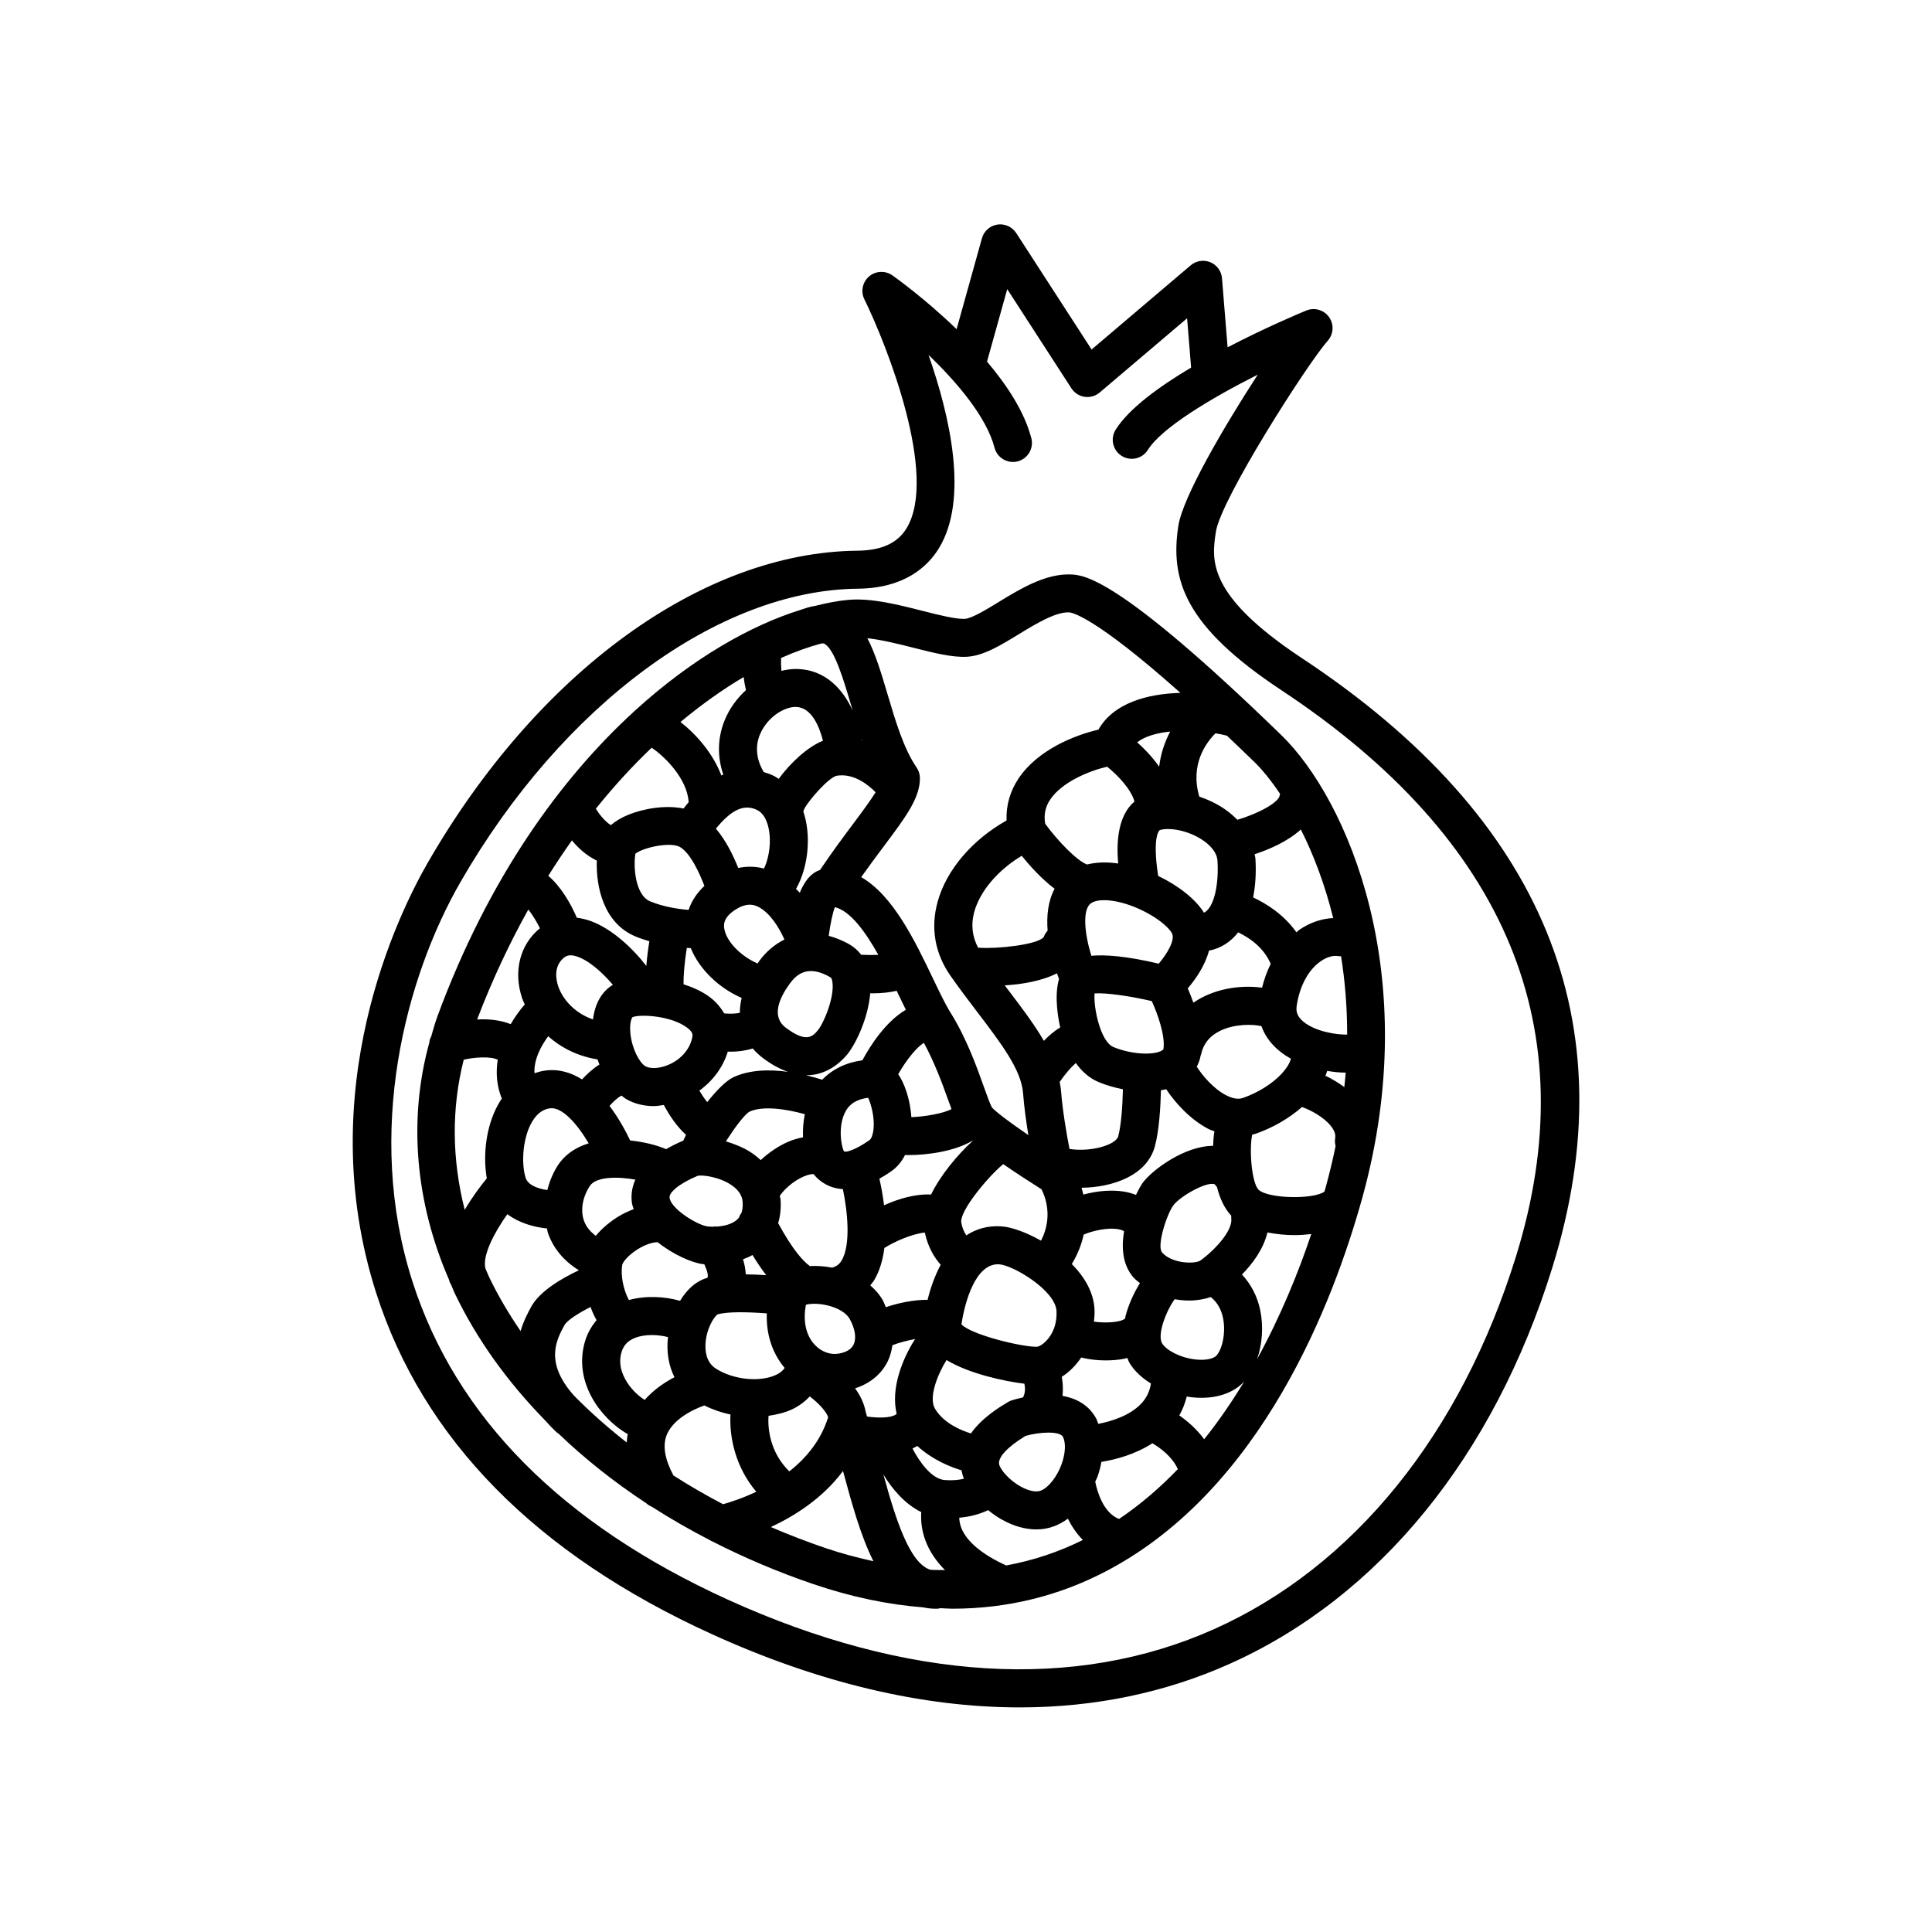 <?xml version="1.0" encoding="UTF-8"?>
<!-- Uploaded to: SVG Repo, www.svgrepo.com, Generator: SVG Repo Mixer Tools -->
<svg fill="#000000" width="800px" height="800px" version="1.1" viewBox="144 144 512 512" xmlns="http://www.w3.org/2000/svg">
 <path d="m489.11 318.48c-25.422-16.812-24.016-26.102-22.887-33.562 1.312-8.641 24.262-44.566 29.645-50.621 1.559-1.754 1.703-4.352 0.344-6.266-1.363-1.918-3.863-2.629-6.027-1.742-1.949 0.801-10.898 4.566-20.859 9.75l-1.484-18.301c-0.152-1.883-1.348-3.523-3.094-4.246-1.742-0.723-3.742-0.406-5.191 0.812l-26.273 22.316-19.977-30.867c-1.082-1.66-3.059-2.535-4.988-2.242-1.965 0.301-3.562 1.719-4.094 3.629l-6.715 24.094c-8.43-8.156-16.379-13.812-17.02-14.266-1.883-1.32-4.422-1.203-6.176 0.289-1.75 1.496-2.262 3.988-1.25 6.051 5.992 12.199 19.68 46.895 11.133 60.77-2.391 3.883-6.633 5.801-12.961 5.863-41.086 0.41-84.727 32.102-113.89 82.711-7.566 13.133-30.918 60.176-13.633 114.06 12.434 38.75 42.367 69.156 88.965 90.367 28.367 12.914 55.852 19.398 81.539 19.398 19.773-0.004 38.484-3.848 55.695-11.559 39.602-17.742 69.953-55.027 85.465-104.98 20.109-64.762-2.184-119.09-66.262-161.46zm56.645 158.47c-14.641 47.145-43.039 82.223-79.961 98.766-36.859 16.512-81.43 13.809-128.95-7.812-43.906-19.988-72.008-48.34-83.535-84.277-12.734-39.684-1.758-80.75 12.762-105.95 26.98-46.812 68.301-77.301 105.27-77.668 12.375-0.121 18.488-5.863 21.441-10.652 8.059-13.086 2.918-35.223-2.711-51.297 7.703 7.402 15.379 16.508 17.492 24.598 0.703 2.695 3.492 4.305 6.144 3.606 2.695-0.703 4.309-3.453 3.606-6.148-1.82-6.973-6.41-13.984-11.742-20.289l5.356-19.207 17.012 26.293c0.789 1.215 2.062 2.035 3.5 2.246 1.426 0.215 2.887-0.207 3.996-1.145l23.16-19.668 1.059 13.066c-8.586 5.109-16.52 10.91-19.996 16.465-1.477 2.359-0.758 5.469 1.598 6.945 2.363 1.473 5.473 0.758 6.941-1.602 3.625-5.797 16.543-13.598 29.121-19.934-8.949 13.785-19.891 32.449-21.055 40.121-2.164 14.273 1.648 26.523 27.285 43.477 59.895 39.609 80.824 90.098 62.207 150.07zm-117.97-180.71c-6.641-0.277-13.289 3.734-19.125 7.301-3.168 1.938-7.121 4.352-8.953 4.461-2.328 0.129-6.848-1-11.188-2.106-6.387-1.625-13.629-3.484-19.758-2.922-2.703 0.234-5.684 0.824-8.781 1.605-0.883 0.129-1.777 0.355-2.691 0.668-0.234 0.07-0.48 0.156-0.715 0.23-0.117 0.047-0.23 0.062-0.348 0.113-0.008 0.004-0.016 0.012-0.023 0.016-12.977 4.027-28.512 12.664-43.945 26.73-0.086 0.07-0.156 0.148-0.238 0.223-19.371 17.727-38.52 43.984-52.086 80.75-0.652 1.766-1.133 3.578-1.664 5.375-0.172 0.328-0.32 0.672-0.43 1.047-0.047 0.156-0.008 0.312-0.039 0.469-5.629 20.285-3.809 42.266 5.227 63.023 0.043 0.152 0.062 0.309 0.113 0.457 0.094 0.281 0.266 0.512 0.402 0.762 0.328 0.734 0.582 1.48 0.93 2.211 5.781 12.121 13.941 23.473 24 33.773 0.91 1.035 1.898 2.082 3.023 3.144 0.129 0.121 0.293 0.168 0.434 0.273 6.977 6.688 14.766 12.891 23.301 18.5 0.438 0.422 0.957 0.719 1.5 0.949 4.867 3.129 9.957 6.062 15.258 8.793 0.254 0.184 0.539 0.289 0.824 0.426 8.453 4.309 17.395 8.125 26.797 11.316 10.02 3.402 19.719 5.418 29.102 6.148 1.012 0.211 2.055 0.355 3.176 0.355 0.242 0 0.488-0.008 0.738-0.016 0.195-0.008 0.355-0.105 0.543-0.133 1.059 0.035 2.137 0.145 3.188 0.145 14.633-0.004 28.402-3.387 41.164-10.145 40.969-21.684 59.895-71.25 67.535-98.867 16.254-58.766-3.949-105.46-21.5-122.51-43.238-41.996-52.344-42.41-55.77-42.566zm38.332 42.09c1.074 0.18 2.09 0.391 3.027 0.629 2.336 2.211 4.781 4.551 7.375 7.07 1.91 1.855 4.254 4.695 6.711 8.344-0.016 0.121-0.086 0.223-0.094 0.348-0.105 1.832-5.387 4.797-11.227 6.531-1.008-1.035-2.148-2.012-3.445-2.891-2.027-1.383-4.301-2.457-6.637-3.246-2.516-8.559 1.824-14.336 4.289-16.785zm-3.934 139.68c-1.383 1.031-7.582 0.926-10.211-2.09-1.492-1.711 1.195-10.008 2.953-12.461 1.805-2.481 9.105-6.547 11.027-5.586 0.141 0.277 0.375 0.465 0.559 0.707 0.707 2.82 1.891 5.582 3.797 7.613 0.008 0.203-0.055 0.398-0.02 0.605 0.508 3.016-3.793 8.027-8.105 11.211zm4.141 25.277c-0.684 0.715-2.633 1.301-5.461 0.988-4.195-0.449-7.805-2.508-8.867-4.231-1.449-2.352 1.141-8.805 3.309-11.738 1.27 0.223 2.543 0.352 3.789 0.352 2.07 0 4.031-0.336 5.777-0.922 1.969 1.531 2.879 3.754 3.25 5.559 0.816 4.004-0.273 8.402-1.797 9.992zm-38.281-24.312c0.008-0.012 0.02-0.02 0.027-0.035 1.605-2.668 2.574-5.277 3.113-7.754 2.148-0.945 6.348-2 9.355-1.395 0.25 0.047 0.941 0.215 1.352 0.504-0.73 4.328-0.43 8.891 2.492 12.242 0.504 0.578 1.133 1.012 1.711 1.504-1.691 2.707-3.062 5.863-3.793 8.633-0.066 0.254-0.078 0.488-0.137 0.738-1.141 1.062-5.344 1.277-8.25 0.832 0.105-1.055 0.195-2.117 0.145-3.234-0.215-4.531-2.668-8.629-6.016-12.035zm-46.422 39.684c-0.07 0.086-0.141 0.156-0.223 0.207-1.406 0.949-4.727 0.938-7.617 0.531-0.102-0.332-0.195-0.676-0.297-1.004-0.008-0.027-0.027-0.047-0.035-0.07-0.418-2.356-1.453-4.5-2.84-6.394 3.957-1.297 7.027-3.766 8.695-7.266 0.621-1.305 0.984-2.711 1.188-4.164 1.652-0.641 3.953-1.262 6.016-1.641-3.394 5.301-6.492 13.09-4.887 19.801zm-81.328-60.34c1.676-2.606 7.606-2.516 12.078-1.703-0.992 2.219-1.156 4.34-0.91 6.156 0.078 0.578 0.316 1.105 0.477 1.66-1.441 0.551-2.891 1.223-4.32 2.117-1.336 0.836-3.758 2.559-5.723 4.957-1.5-1.113-2.606-2.457-3.152-4.047-0.949-2.762-0.375-6.176 1.551-9.141zm-8.465-5.477c-1.348 2.078-2.195 4.297-2.793 6.539-2.422-0.371-5.106-1.25-5.738-3.254-1.246-3.945-0.766-10.992 1.922-15.195 1.238-1.934 2.742-2.988 4.594-3.227 3.207-0.363 7.203 4.203 10.195 9.297-4.379 1.332-6.844 3.777-8.18 5.84zm159.36-105.66c-1.816-2.609-3.973-4.816-5.824-6.453 2-1.594 5.18-2.492 8.75-2.856-1.418 2.684-2.516 5.805-2.926 9.309zm11.605 19.5c1.371 0.934 3.695 2.875 3.852 5.43 0.375 5.977-0.785 12.348-3.578 13.77-2.25-3.641-6.836-7.211-12.145-9.758-1.656-10.785 0.406-12.121 0.43-12.133 2.438-0.789 7.508 0.016 11.441 2.691zm-8.277 24.523c1.07 1.762-1.168 5.496-3.434 8.176-8.648-2.035-14.234-2.426-17.871-2.09-1.844-6.059-2.391-12.219-0.137-13.891 1.219-0.906 3.75-1.094 6.746-0.504 6.277 1.227 12.934 5.398 14.695 8.309zm-2.16 30.59c-0.031 0.234-0.043 0.367-0.469 0.617-2.055 1.219-7.699 1.148-12.789-0.918-1.254-0.508-2.293-2.023-3.102-3.906-0.004-0.008-0.008-0.02-0.016-0.027-1.426-3.348-2.117-7.883-1.914-10.293 2.805-0.219 9.012 0.602 15.172 2.031 1.688 3.711 3.512 9.137 3.117 12.496zm-12.035-48.961c-3.043-0.441-5.805-0.344-8.242 0.266-2.613-0.953-7.602-6.039-11.094-10.797-0.395-2.367 0.004-4.434 1.332-6.418 3.109-4.621 10.203-7.562 15.086-8.707 3.07 2.465 6.41 6.152 7.242 9.234-4.402 3.746-4.809 10.707-4.324 16.422zm-16.84 6.695c-1.758 3.277-2.156 7.223-1.852 11.102-0.445 0.473-0.805 1.043-1.039 1.707-1.691 2.078-12.648 3.16-17.02 2.82-0.121-0.02-0.238 0.02-0.359 0.008-1.551-2.957-1.949-6.125-1.035-9.473 1.527-5.562 6.316-11.125 12.598-14.906 2.195 2.754 5.281 6.141 8.707 8.742zm0.625 22.402c0.188 0.543 0.367 1.047 0.539 1.52-1.375 4.75-0.074 11.105 0.281 12.609 0.016 0.062 0.039 0.137 0.051 0.199-1.586 0.965-3.051 2.227-4.344 3.574-2.543-4.402-5.914-8.84-9.539-13.605-0.273-0.355-0.555-0.738-0.832-1.098 4.512-0.266 9.781-1.121 13.844-3.199zm-4.223 70.859c-4.016-2.281-7.981-3.644-10.516-3.793-3.609-0.246-6.68 0.684-9.289 2.391-0.574-0.898-1.113-1.992-1.34-3.551-0.332-2.93 6.816-11.746 11.129-15.34 3.273 2.273 6.801 4.566 10.133 6.664 0.988 1.906 3.117 7.371-0.117 13.629zm4.106 18.684c0.289 6.231-3.891 9.34-5.195 9.43-3.922 0.094-17.312-3.137-20-5.93 0.898-6.031 3.777-16.293 9.988-15.922 3.668 0.223 14.945 6.879 15.207 12.422zm-33.246-30.91c-4.195-0.219-8.695 1.145-12.461 2.848-0.324-2.699-0.793-5.117-1.23-7.047 1.02-0.574 2.066-1.207 3.184-2 1.582-1.117 2.754-2.59 3.609-4.269 0.266 0.004 0.512 0.016 0.789 0.016 5.246 0 12.449-1.023 17.074-3.816 0.02 0.016 0.043 0.035 0.059 0.051-4.059 3.719-8.5 9.051-11.023 14.219zm-5.215-20.5c-0.164-2.269-0.586-4.535-1.266-6.641-0.652-2.023-1.418-3.559-2.223-4.762 2.203-3.824 4.844-7.113 6.801-8.293 2.82 5.188 4.875 10.766 6.402 15.035 0.336 0.938 0.621 1.699 0.922 2.508-2.106 1.16-6.984 1.996-10.637 2.152zm-12.988-15.078c-4.348 0.594-7.953 2.367-10.645 5.148-1.23-0.391-2.707-0.812-4.332-1.195 0.047 0 0.102 0.016 0.148 0.016 4.992 0 8.531-2.887 10.598-5.258 2.359-2.715 5.754-9.734 6.312-16.473 0.172 0 0.363 0.016 0.531 0.016 2.516 0 4.644-0.242 6.473-0.668 0.18 0.375 0.363 0.758 0.539 1.117 0.664 1.383 1.289 2.676 1.898 3.918-5.344 3.109-9.414 9.473-11.523 13.379zm-0.305-27.965c-0.941-1.223-2.004-2.082-2.953-2.644-1.887-1.121-3.781-1.859-5.656-2.371 0.41-3.144 1.016-6.004 1.625-7.598 4.102 1 8.082 6.504 11.516 12.637-1.359 0.062-2.906 0.062-4.531-0.023zm-8.09 6.023c0.211 0.125 0.367 0.66 0.441 1.117 0.664 4.121-2.383 11.195-3.883 12.922-1.387 1.598-2.973 3.383-8.449-0.723-3.996-3-1.633-8.016 1.047-11.695 1.766-2.41 4.797-5.203 10.844-1.621zm-18.547 48.391c-0.855-0.777-1.758-1.527-2.801-2.176-1.934-1.203-4.168-2.129-6.426-2.777 0.082-0.133 0.16-0.258 0.246-0.391 0.02-0.027 0.039-0.059 0.059-0.09 2.055-3.195 4.629-6.629 5.93-7.394 3.5-1.633 9.711-0.73 14.68 0.664-0.414 2.031-0.566 4.113-0.48 6.129-1.336 0.254-2.699 0.629-4.106 1.258-2.578 1.156-5.039 2.852-7.102 4.777zm1.465 30.5c-1.684-0.117-3.543-0.195-5.43-0.223-0.062-1.43-0.352-2.773-0.727-3.988 0.859-0.328 1.711-0.668 2.519-1.133 1.102 1.82 2.312 3.633 3.637 5.344zm-8.855-23.621c2.195 1.633 2.535 3.254 2.602 4.328 0.074 1.215-0.078 2.086-0.316 2.769-0.27 0.402-0.531 0.816-0.676 1.281-0.137 0.172-0.277 0.336-0.41 0.461-1.301 1.219-3.418 1.773-5.438 1.902-0.234 0.004-0.457-0.066-0.699-0.027-0.059 0.008-0.102 0.047-0.16 0.059-0.559 0-1.121-0.008-1.621-0.074-2.668-0.344-9.645-4.606-10.047-7.59-0.172-1.262 2.07-3.551 7.465-5.832 1.359-0.281 6.098 0.34 9.301 2.723zm-8.867-25.293c3.621-2.621 6.289-6.231 7.539-10.34 0.246 0.008 0.465 0.031 0.719 0.031 1.867 0 3.922-0.242 5.891-0.859 0.785 0.914 1.68 1.781 2.727 2.566 2.379 1.785 4.566 2.922 6.598 3.629-4.777-0.656-10.082-0.609-14.449 1.422-1.867 0.867-4.465 3.449-6.949 6.606-0.707-0.875-1.418-1.934-2.074-3.055zm15.828-34.293c-0.148 0.203-0.242 0.402-0.387 0.605-4.465-1.91-8.367-5.883-8.855-9.328-0.113-0.805-0.414-2.934 3.344-5.164 2.742-1.617 4.477-1.125 5.691-0.512 3.086 1.551 5.531 5.5 6.922 8.656-2.504 1.246-4.801 3.117-6.715 5.742zm-4.621 9.738c-0.309 1.344-0.484 2.66-0.488 3.938-1.062 0.242-2.578 0.301-4.148 0.152-0.98-1.676-2.297-3.238-4.144-4.555-1.84-1.309-4.141-2.356-6.609-3.156-0.066-2.285 0.25-5.856 0.859-9.645 0.359 0.027 0.723 0.059 1.051 0.074 2.231 5.5 7.297 10.488 13.48 13.191zm-14.055-23.332c-2.84-0.23-6.676-0.809-10.211-2.277-3.93-1.629-4.488-9.215-3.891-12.609 1.988-1.652 9.418-3.273 11.891-1.738 2.762 1.719 5.012 6.699 6.398 10.258-2 1.867-3.422 4.019-4.188 6.367zm-0.379 31.219c1.578 1.191 1.445 1.957 1.379 2.367-0.531 3.086-2.781 5.82-6.008 7.316-2.824 1.305-5.328 1.18-6.465 0.516-1.574-0.93-3.543-4.629-3.957-8.652-0.289-2.812 0.344-4.113 0.543-4.332 1.906-0.848 10.238-0.449 14.508 2.785zm-8.824 20.777c0.859 0 1.746-0.18 2.629-0.305 1.328 2.496 3.273 5.555 5.883 7.926-0.262 0.52-0.5 1.027-0.719 1.523-1.73 0.727-3.211 1.488-4.555 2.262-2.578-1.113-6.019-1.934-9.523-2.305-1.148-2.418-2.996-5.871-5.473-9.156 1.176-1.336 2.336-2.324 3.18-2.727 0.395 0.301 0.77 0.633 1.191 0.883 2.148 1.262 4.688 1.898 7.387 1.898zm-16.141-22.973c-4.824-1.656-8.027-5.281-9.227-8.816-0.496-1.477-1.352-5.16 1.484-7.504 0.613-0.508 1.418-0.926 3.035-0.492 3.438 0.906 7.328 4.5 9.977 7.637-2.965 1.789-4.758 5.008-5.269 9.176zm7.766 64.992c0.133-0.641 1.516-2.527 4.227-4.176 2.051-1.25 3.961-1.781 5.152-1.777 4.16 3.332 9.141 5.449 11.91 5.805 0.141 0.02 0.309 0.012 0.453 0.027 0.98 2.238 1.066 3.137 0.785 3.644-0.148 0.043-0.336 0.066-0.48 0.113-2.828 0.953-5.082 3.203-6.738 5.945-4.031-1.156-9.023-1.445-13.57-0.211-1.434-2.644-2.254-6.598-1.738-9.371zm25.254 13.191c2.297-0.77 7.961-0.672 13.043-0.285-0.199 5.516 1.441 10.559 4.727 14.453-0.371 0.594-1.047 1.273-2.336 1.867-4.281 1.977-11.203 1.266-15.789-1.617-2.023-1.27-2.981-3.445-2.859-6.457 0.176-4.234 2.387-7.519 3.215-7.961zm16.051-24.199c0.516-1.723 0.793-3.746 0.648-6.113-0.023-0.387-0.16-0.738-0.211-1.117 1.043-1.578 3.387-3.812 6.164-5.055 1.402-0.629 2.336-0.738 2.828-0.695 0.062 0.078 0.109 0.188 0.172 0.262 1.414 1.652 3.871 3.5 7.551 3.699 1.117 5.356 2.266 14.57-0.363 18.973-0.613 1.023-1.426 1.547-2.492 1.84-2.016-0.387-4.008-0.523-5.891-0.41-1.914-1.391-4.707-4.559-8.406-11.383zm7.367 21.625c1.062-0.297 3.312-0.445 5.945 0.234 2.68 0.691 4.781 1.996 5.629 3.496 1.457 2.594 1.852 5.141 1.055 6.816-0.602 1.254-1.934 2.066-3.961 2.41-2.254 0.391-4.644-0.508-6.383-2.391-2.312-2.5-3.125-6.312-2.285-10.566zm10.059-40.68c-0.723-1.25-1.676-6.856 0.488-10.645 0.449-0.781 1.711-2.992 5.934-3.512 0.812 1.734 1.777 5.273 1.406 8.449-0.152 1.352-0.562 2.41-1.055 2.762-3.762 2.66-6.387 3.375-6.773 2.945zm11.109 41.328c-0.281-0.617-0.473-1.242-0.816-1.855-0.852-1.516-2.008-2.797-3.305-3.926 0.348-0.457 0.734-0.875 1.039-1.387 1.488-2.496 2.297-5.449 2.695-8.516 2.609-1.676 7.438-3.789 10.715-4.086 0.828 3.832 2.504 6.629 4.215 8.535-1.52 2.812-2.668 5.992-3.481 9.289-3.449-0.051-7.578 0.777-11.062 1.945zm16.082 14.008c5.996 3.625 15.207 5.606 20.641 6.277 0.234 1.105 0.25 2.438-0.359 3.629-1.484 0.316-2.574 0.641-2.961 0.766-0.363 0.117-0.715 0.277-1.043 0.473-2.117 1.258-6.824 4.082-9.812 8.309-2.434-0.746-7.203-2.641-9.516-6.547-1.773-3.012 0.688-9.086 3.051-12.906zm20.926 20.109c3.93-1.125 9.082-1.273 9.891 0.195 0.852 1.551 0.723 4.414-0.324 7.305-1.195 3.32-3.465 6.195-5.5 7-1.238 0.496-3.219 0.086-5.309-1.066-3.43-1.887-5.523-4.801-5.742-5.906-0.355-1.855 2.184-4.586 6.984-7.527zm9.07-93.805c1.281-1.914 2.941-3.84 4.269-5.023 1.543 2.152 3.551 4.051 6.215 5.129 1.91 0.773 4.051 1.402 6.269 1.836-0.098 4.035-0.41 9.344-1.246 12.473-0.586 2.199-7.055 4.238-12.914 3.344-0.828-4.293-1.84-10.219-2.262-15.625-0.062-0.719-0.211-1.422-0.332-2.133zm20.211 29.934c-0.977-0.379-2.055-0.703-3.32-0.895-3.379-0.52-7.227-0.113-10.629 0.809-0.145-0.637-0.305-1.238-0.48-1.812 8-0.07 17.336-3.094 19.453-11.016 1.141-4.273 1.492-10.504 1.594-14.812 0.469-0.082 0.934-0.168 1.391-0.281 2.531 3.82 6.543 8.125 11.238 10.555 0.512 0.266 1.023 0.383 1.535 0.594-0.184 1.168-0.297 2.465-0.348 3.856-7.457-0.008-16.137 6.336-18.699 9.867-0.328 0.449-0.988 1.586-1.734 3.137zm23.883-26.406c-3.371-1.746-6.285-5.246-7.769-7.566 0.488-0.938 0.844-1.938 1.039-3.012 0.02-0.07 0.066-0.125 0.082-0.195 0.648-2.945 2.363-5.031 5.227-6.379 3.898-1.84 8.68-1.68 10.797-1.156 1.227 3.488 3.898 6.453 7.812 8.637-0.367 1.289-1.238 2.652-2.504 4-0.066 0.07-0.133 0.141-0.195 0.215-2.363 2.426-5.922 4.727-9.988 6.156-0.465 0.156-1.875 0.656-4.5-0.699zm9.531-28.508c-0.035-0.004-0.059-0.012-0.094-0.02-6.144-0.777-12.922 0.426-18.105 3.992-0.508-1.438-1.02-2.695-1.492-3.789 2.016-2.356 4.566-5.957 5.629-9.996 3.109-0.613 5.723-2.269 7.734-4.852 3.027 1.461 6.742 3.984 8.625 8.352-0.98 1.938-1.73 4.055-2.297 6.312zm-92.426-90.098c5.566 1.414 10.387 2.621 14.277 2.394 4.344-0.262 8.84-3.012 13.605-5.922 4.602-2.812 9.871-6.004 13.406-5.832 0.723 0.031 6.699 1.02 29.516 21.332-8.715 0.234-17.727 2.652-21.742 9.738-6.488 1.516-16.113 5.418-21.137 12.898-2.281 3.391-3.367 7.199-3.211 11.184-9.105 5.106-15.965 13.125-18.281 21.59-1.891 6.898-0.707 13.656 3.414 19.551 2.406 3.441 4.867 6.672 7.207 9.746 6.195 8.137 11.547 15.164 12.031 21.32 0.289 3.723 0.832 7.641 1.406 11.168-1.34-0.918-2.598-1.797-3.754-2.629-0.016-0.008-0.023-0.02-0.039-0.027-3.027-2.172-5.277-3.938-5.879-4.711-0.492-0.887-1.285-3.102-2.121-5.445-1.945-5.441-4.613-12.895-8.848-19.672-0.004-0.008-0.008-0.016-0.016-0.023 0-0.004-0.004-0.004-0.004-0.008-1.34-2.144-2.922-5.457-4.606-8.969-4.801-10.023-10.523-21.961-19.027-26.887 2.16-3.059 4.203-5.785 6.082-8.293 5.707-7.617 9.477-12.652 9.477-17.906 0-1.016-0.305-2.008-0.879-2.848-3.449-5.039-5.617-12.375-7.719-19.473-1.652-5.582-3.203-10.711-5.328-14.793 3.793 0.414 8.156 1.5 12.168 2.516zm-9.988 38.305c-1.445 2.328-3.621 5.258-5.797 8.164-2.539 3.391-5.641 7.559-8.914 12.406-0.598 0.223-1.18 0.5-1.723 0.887-1.551 1.105-2.742 2.941-3.66 5.172-0.305-0.359-0.676-0.656-1.004-0.996 1.762-3.059 2.738-6.875 3.027-10.227 0.336-3.828-0.078-7.309-1.09-10.332 0.055-0.18 0.156-0.34 0.191-0.527 1.211-2.465 6.539-8.43 8.625-8.918 4.555-0.773 8.48 2.473 10.344 4.371zm-3.555-13.773c-0.027-0.008-0.055-0.012-0.082-0.02-0.027-0.148-0.043-0.293-0.07-0.445 0.051 0.156 0.102 0.312 0.152 0.465zm-10.734-25.672c0.238 0 0.488-0.012 0.648 0.066 2.699 1.285 5.152 9.562 7.121 16.215 0.145 0.488 0.305 1 0.449 1.496-2.621-5.672-7.234-10.773-14.625-10.996-1.418-0.047-2.848 0.156-4.269 0.488-0.09-1.16-0.121-2.32-0.086-3.41 3.812-1.691 7.41-2.973 10.762-3.859zm-15.91 23.168c2.144-4.062 6.363-6.477 9.199-6.32 3.93 0.117 6.078 5.035 7.047 8.945-4.035 1.609-8.668 5.875-11.719 10.105-0.43-0.27-0.836-0.566-1.297-0.793-0.898-0.441-1.793-0.738-2.684-1.016-2.707-4.582-1.863-8.426-0.547-10.922zm-1.215 20.977c2.367 1.168 3.07 4.363 3.277 6.168 0.453 3.926-0.535 7.508-1.438 9.352-1.957-0.523-4.269-0.688-6.828-0.156-1.344-3.336-3.231-7.266-5.922-10.418 4.156-5.09 7.519-6.609 10.91-4.945zm-3.539-35.23c0.117 1.148 0.324 2.312 0.594 3.469-1.883 1.734-3.535 3.773-4.754 6.086-2.731 5.176-3.094 10.844-1.262 16.27-0.164 0.074-0.324 0.195-0.488 0.273-2.219-5.832-6.586-10.863-10.852-14.188 5.707-4.731 11.352-8.734 16.762-11.91zm-24.395 18.73c3.465 2.305 9.461 8.234 9.801 14.441-0.453 0.523-0.898 1.102-1.348 1.672-4.777-0.969-10.457-0.027-14.59 1.637-1.91 0.773-3.441 1.719-4.691 2.769-1.547-1-2.988-2.781-3.969-4.348 4.848-6.039 9.809-11.418 14.797-16.172zm-21.129 24.555c1.668 2.051 3.867 4.043 6.594 5.359-0.238 6.875 1.766 16.574 10.258 20.102 1.219 0.504 2.449 0.906 3.672 1.266-0.324 1.969-0.621 4.223-0.809 6.539-3.586-4.668-9.074-9.789-14.594-11.836-1.293-0.48-2.57-0.781-3.82-0.926-1.531-3.594-4.188-8.27-7.57-11.109 2.051-3.273 4.137-6.402 6.269-9.395zm6.785 58.047c0.152 0.457 0.324 0.906 0.504 1.355-1.777 1.129-3.344 2.551-4.606 3.949-2.859-1.805-6.106-2.82-9.715-2.356-1.008 0.129-1.957 0.398-2.894 0.703-0.195-3.719 1.82-7.328 3.637-9.785 3.379 2.996 7.769 5.277 13.074 6.133zm-18.34-39.727c1.07 1.328 2.215 3.227 3.082 4.981-0.031 0.023-0.066 0.035-0.098 0.062-5.246 4.328-7.012 11.418-4.613 18.504 0.184 0.539 0.453 1.078 0.688 1.613-1.258 1.418-2.559 3.211-3.734 5.215-2.883-1.145-6.078-1.398-8.898-1.227 4.07-10.66 8.652-20.336 13.574-29.148zm-17.121 39.805c2.699-0.645 7.129-0.977 9.012 0.012-0.551 3.609-0.23 7.102 1.094 10.312-0.082 0.121-0.184 0.211-0.266 0.336-3.973 6.207-4.816 14.566-3.723 20.789-1.609 1.949-3.836 4.891-5.852 8.332-3.41-13.414-3.539-26.859-0.266-39.781zm17.855 65.516c-0.789 1.453-1.961 3.637-2.789 6.387-3.191-4.668-6.035-9.477-8.398-14.434-0.344-0.723-0.594-1.449-0.922-2.168-0.844-3.328 2.25-9.355 5.812-14.367 3.094 2.324 7 3.43 10.508 3.793 0.105 0.387 0.117 0.797 0.25 1.18 1.41 4.094 4.277 7.477 8.199 9.898-4.453 2.09-10.363 5.492-12.66 9.711zm25.344 35.918c-5.035-3.934-9.723-8.094-14.027-12.469-7.777-8.789-4.629-14.656-2.469-18.637 0.66-1.211 3.598-3.117 6.898-4.801 0.457 1.211 0.973 2.394 1.605 3.492-1.266 1.516-2.297 3.234-2.941 5.231-1.598 4.961-1.039 10.191 1.625 15.129 2.199 4.086 5.848 7.746 9.57 9.832-0.125 0.73-0.219 1.473-0.262 2.223zm4.758-11.277c-1.609-1.004-3.754-2.887-5.191-5.555-1.348-2.5-1.648-4.941-0.898-7.262 0.559-1.738 1.672-2.887 3.508-3.613 2.719-1.078 6.191-0.871 8.75-0.223-0.438 3.969 0.191 7.586 1.723 10.637-2.68 1.391-5.535 3.348-7.891 6.016zm20.773 27.641c-4.559-2.383-8.945-4.926-13.152-7.617-2.281-4.269-2.934-7.914-1.766-10.781 1.496-3.691 5.969-6.359 9.961-7.777 2.184 1.094 4.512 1.898 6.926 2.406-0.363 6.082 1.395 14.059 6.836 20.457-3.695 1.762-6.926 2.789-8.805 3.312zm12.059-23.43c2.168-0.316 4.269-0.809 6.148-1.676 1.922-0.887 3.469-2.094 4.785-3.453 2.207 1.707 4.293 3.828 4.859 5.508-1.926 6.184-5.867 10.863-10.293 14.344-5.012-4.863-5.789-11.188-5.5-14.723zm15.152 35.074c-4.988-1.695-9.836-3.57-14.547-5.598 6.289-2.918 13.711-7.59 19.121-14.844 0 0.004 0.004 0.012 0.004 0.016 2.305 8.52 4.664 17.148 8.051 23.891-4.148-0.922-8.34-2.012-12.629-3.465zm27.75 5.731c-5.562-1.695-9.27-13.574-12.473-25.238 2.356 3.906 5.734 7.836 10.035 9.953-0.141 2.133 0.055 4.711 1.113 7.547 1.051 2.824 2.805 5.426 5.164 7.816-1.281-0.027-2.543 0.004-3.84-0.078zm3.809-23.777c-3.457-0.246-6.715-4.766-8.574-8.367 0.402-0.207 0.82-0.379 1.199-0.633 0.023-0.016 0.039-0.035 0.059-0.051 4.102 3.754 9.016 5.672 11.77 6.481 0.016 0.105 0.016 0.203 0.035 0.309 0.125 0.645 0.312 1.281 0.547 1.914-1.266 0.312-2.918 0.508-5.035 0.348zm16.25 22.629c-6.246-2.848-10.395-6.238-11.863-9.902-0.414-1.027-0.531-1.926-0.562-2.742 3.227-0.289 5.754-1.098 7.637-2.019 1.246 1.016 2.543 1.902 3.809 2.598 3.031 1.668 6.098 2.516 8.973 2.516 1.707 0 3.352-0.301 4.879-0.898 1.207-0.477 2.375-1.137 3.484-1.953 1.02 2.031 2.32 3.977 3.969 5.648-6.477 3.223-13.258 5.469-20.324 6.754zm14.941-44.945c0.191-1.762 0.094-3.477-0.207-5.039 1.945-1.227 3.703-2.973 5.148-5.113 2.078 0.508 4.324 0.762 6.449 0.762 1.781 0 3.457-0.152 4.832-0.414 0.344-0.066 0.625-0.16 0.949-0.238 0.215 0.488 0.383 1.004 0.66 1.453 1.262 2.051 3.231 3.856 5.602 5.328-0.324 2.043-1.148 3.801-2.547 5.293-3.066 3.277-8.137 4.773-11.422 5.394-0.195-0.48-0.312-1.004-0.559-1.449-2.016-3.668-5.383-5.344-8.906-5.977zm14.98 32.633c-4.219-1.625-5.836-7.445-6.316-9.887 0.172-0.41 0.402-0.773 0.555-1.195 0.492-1.363 0.844-2.719 1.09-4.055 3.473-0.551 8.777-1.863 13.508-4.93 2.18 1.285 5.258 3.57 6.746 6.852-4.707 4.891-9.883 9.367-15.582 13.215zm22.555-21.129c-1.984-2.707-4.406-4.797-6.59-6.32 0.895-1.555 1.523-3.242 1.973-5.008 0.426 0.066 0.848 0.156 1.281 0.199 0.891 0.098 1.762 0.145 2.609 0.145 4.66-0.004 8.574-1.445 11.199-4.172 0.062-0.066 0.117-0.152 0.18-0.219-3.191 5.285-6.715 10.465-10.652 15.375zm14.031-21.25c1.359-3.91 1.723-8.559 0.836-12.902-0.781-3.809-2.5-6.977-4.848-9.508 2.812-2.859 5.684-6.731 6.754-11.145 2.305 0.434 4.711 0.707 7.09 0.707 1.566 0 3.074-0.117 4.527-0.289-3.402 10.137-8.09 21.707-14.359 33.137zm18.18-45.547c-0.102 0.371-0.23 0.789-0.336 1.168-2.871 2.106-14.715 1.891-17.371-0.422-1.914-1.668-2.625-10.707-1.773-14.672 0.305-0.086 0.617-0.133 0.918-0.238 4.5-1.578 8.824-4.043 12.277-7.09 2.199 0.781 5.789 2.613 7.742 5.152 1.152 1.488 1.145 2.5 1.047 3.133-0.113 0.715-0.059 1.41 0.113 2.066-0.73 3.562-1.59 7.191-2.617 10.902zm4.93-26.531c-1.59-1.168-3.297-2.195-5.008-3.012 0.176-0.422 0.348-0.848 0.484-1.277 1.578 0.262 3.164 0.453 4.691 0.453 0.07 0 0.133-0.012 0.203-0.012-0.094 1.258-0.242 2.559-0.371 3.848zm-1.551-34.699c0.23 0.051 0.453-0.004 0.684 0.016 1.031 6.426 1.625 13.348 1.621 20.77-2.769 0.078-8.539-0.805-11.699-3.504-1.785-1.527-1.852-2.949-1.672-4.137 0.777-5.254 3.113-9.566 6.406-11.824 1.621-1.117 3.356-1.602 4.66-1.32zm-1.391-10.094c-3.023 0.137-6.156 1.172-8.969 3.102-0.281 0.191-0.5 0.469-0.773 0.676-3.418-4.812-8.035-7.629-11.48-9.246 0.609-3.074 0.844-6.531 0.605-10.344-0.023-0.375-0.16-0.73-0.211-1.102 3.852-1.266 8.738-3.359 12.246-6.562 3.254 6.43 6.309 14.32 8.582 23.477z"/>
</svg>